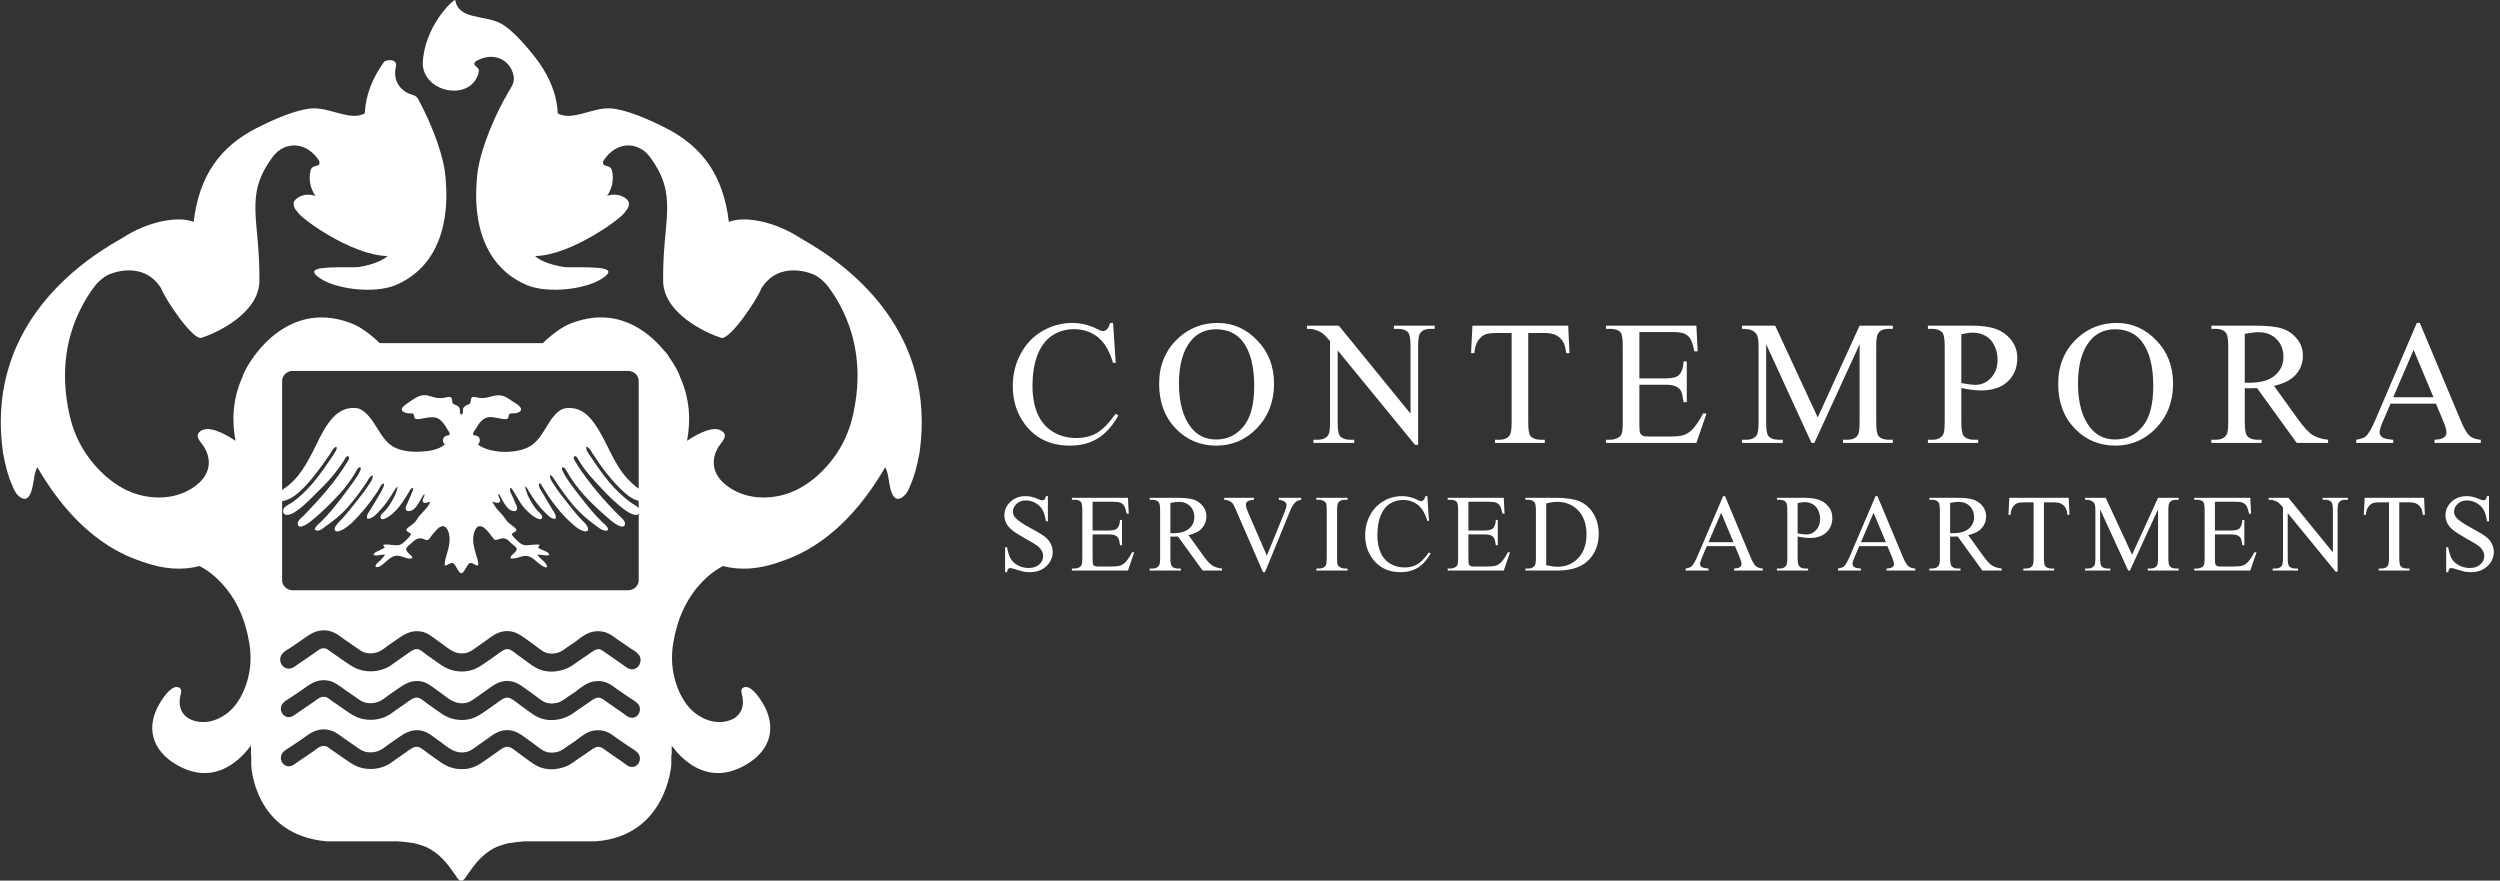 <?xml version="1.0" encoding="UTF-8" standalone="no"?>
<svg
   width="1411"
   height="497"
   viewBox="0 0 1411 497"
   fill="none"
   version="1.1"
   id="svg10"
   sodipodi:docname="contempora-logo-white.svg"
   inkscape:version="1.1 (c68e22c387, 2021-05-23)"
   xmlns:inkscape="http://www.inkscape.org/namespaces/inkscape"
   xmlns:sodipodi="http://sodipodi.sourceforge.net/DTD/sodipodi-0.dtd"
   xmlns="http://www.w3.org/2000/svg"
   xmlns:svg="http://www.w3.org/2000/svg">
  <rect x="0" y="0" width="1411" height="497" fill="#333333" stroke="none"/>
  <defs
     id="defs14" />
  <sodipodi:namedview
     id="namedview12"
     pagecolor="#ffffff"
     bordercolor="#666666"
     borderopacity="1.0"
     inkscape:pageshadow="2"
     inkscape:pageopacity="0.0"
     inkscape:pagecheckerboard="true"
     showgrid="false"
     inkscape:zoom="0.8476258"
     inkscape:cx="642.97241"
     inkscape:cy="248.34072"
     inkscape:window-width="1920"
     inkscape:window-height="1017"
     inkscape:window-x="-8"
     inkscape:window-y="-8"
     inkscape:window-maximized="1"
     inkscape:current-layer="svg10" />
  <path
     d="M452.577 134.882C452.263 134.688 451.983 134.52 451.725 134.375C437.11 124.815 420.104 121.756 411.367 125.243C408.282 99.106 396.401 82.845 376.156 72.448C365.958 67.207 352.78 61.539 344.263 61.165C334.195 60.723 322.661 68.51 314.801 63.979C314.366 55.339 311.676 47.31 306.983 39.582C306.95 39.523 306.915 39.465 306.882 39.404C306.672 39.059 306.475 38.713 306.252 38.368C305.401 36.976 304.472 35.594 303.445 34.227C297.439 26.272 289.254 16.835 282.706 13.269C273.652 8.325 258.701 11.305 256.94 0C255.231 0.02 239.349 15.336 238.588 35.84C239.043 52.778 266.492 57.524 270.228 40.556C270.802 37.287 265.922 37.315 268.45 34.641C278.344 28.738 288.111 33.616 289.891 42.87C290.831 47.799 286.973 50.796 285.354 54.938C285.128 55.191 284.91 55.479 284.718 55.835C276.887 70.233 269.662 88.8 269.116 101.693C268.949 105.568 263.8 146.796 297.45 160.944C309.433 165.982 332.976 163.349 341.787 155.766C347.808 150.59 335.665 150.822 320.043 150.822C317.439 150.822 308.186 149.025 303.339 145.619C302.863 145.283 302.432 144.891 301.99 144.509C302.109 144.505 302.22 144.505 302.342 144.498C322.733 143.973 352.359 122.294 353.052 119.168C355.298 117.138 355.128 114.414 354.691 113.693C353.381 111.527 350.296 109.933 346.897 109.873C345.498 109.818 344.048 110.028 342.636 110.554C345.393 106.562 346.685 101.501 345.361 96.069C344.299 92.362 339.299 94.891 340.538 90.797C347.663 79.561 360.139 79.659 366.674 88.416C383.256 110.665 373.836 123.5 374.282 158.684C374.514 176.907 398.61 188.023 406.993 190.677C411.805 192.201 427.51 168.885 429.798 162.594C440.325 146.24 459.082 154.755 460.054 155.294C462.638 156.719 464.827 158.74 466.508 160.611C469.149 163.987 471.611 167.663 473.807 171.701C485.685 193.549 485.512 215.161 481.649 233.259C479.646 242.648 476.002 251.407 469.437 259.82C463.445 267.507 453.117 277.221 439.431 279.929C427.778 282.238 416.671 279.843 408.724 272.881C401.004 266.108 401.714 257.671 406.058 251.406C407.424 249.445 410.506 246.441 408.394 244.085C404.055 239.23 394.04 244.602 387.742 248.792C389.86 238.02 389.56 225.177 383.693 212.446C383.531 211.372 381.462 206.854 377.593 201.483C376.849 200.113 375.883 198.877 374.757 197.805C364.908 185.924 347.083 172.767 322.086 182.589C317.179 184.515 311.656 188.558 306.394 193.654H214.29C209.023 188.559 203.502 184.515 198.599 182.589C159.128 167.08 137.528 208.866 136.985 212.446C131.128 225.177 130.822 238.02 132.941 248.792C126.642 244.602 116.629 239.23 112.286 244.085C110.177 246.441 113.257 249.445 114.621 251.406C118.969 257.671 119.678 266.107 111.956 272.881C104.01 279.843 92.898 282.238 81.249 279.929C67.559 277.22 57.237 267.505 51.245 259.82C44.68 251.407 41.033 242.646 39.028 233.259C35.168 215.161 34.994 193.547 46.875 171.701C49.066 167.663 51.535 163.987 54.173 160.611C55.854 158.74 58.044 156.719 60.625 155.294C61.601 154.755 80.357 146.24 90.882 162.594C93.172 168.884 108.875 192.201 113.686 190.677C122.072 188.023 146.166 176.907 146.401 158.684C146.851 123.5 137.424 110.665 154.008 88.416C160.537 79.66 173.017 79.561 180.145 90.797C181.378 94.891 176.386 92.362 175.321 96.069C173.979 101.554 175.302 106.663 178.117 110.674C173.274 108.684 167.843 110.62 165.986 113.693C165.549 114.414 165.385 117.138 167.623 119.168C168.322 122.294 197.948 143.973 218.338 144.498C218.457 144.505 218.569 144.505 218.688 144.509C218.246 144.891 217.814 145.283 217.337 145.619C212.497 149.025 203.24 150.822 200.637 150.822C185.013 150.822 172.871 150.59 178.89 155.766C187.703 163.349 211.246 165.982 223.229 160.944C256.877 146.796 251.732 105.569 251.565 101.693C251.017 88.8 243.794 70.233 235.963 55.835C234.237 52.657 230.955 54.245 226.83 50.236C222.346 45.89 222.688 40.68 223.48 37.477C224.527 33.261 217.957 33.258 216.635 35.098C210.095 44.203 206.398 53.659 205.879 63.976C198.021 68.507 186.491 60.72 176.417 61.163C167.9 61.537 154.719 67.205 144.523 72.446C124.279 82.843 112.393 99.104 109.312 125.241C100.575 121.754 83.573 124.812 68.96 134.373C68.7 134.518 68.416 134.686 68.105 134.88C39.396 150.969 -7.888 188.197 1.707 255.65C3.38 264.481 4.778 269.209 7.39 275.176C8.384 277.453 9.604 279.59 11.859 280.912C16.793 283.807 18.179 275.928 18.741 272.89C19.355 269.615 19.342 266.954 21.069 263.679C45.686 306.184 72.743 314.34 81.03 317.281C92.649 321.411 103.198 321.939 112.632 319.476C115.654 321.046 118.655 323.041 121.653 325.768C133.62 336.658 138.628 350.421 140.689 362.876C141.757 369.339 141.739 375.811 139.966 382.8C138.345 389.187 134.723 397.936 127.518 403.096C121.39 407.481 114.454 408.754 108.256 406.329C102.229 403.967 100.642 398.431 101.652 393.363C101.972 391.779 103.03 389.101 101.262 388.131C97.461 386.051 92.733 392.632 90.183 396.885C82.341 409.948 85.158 423.449 100.163 431.915C112.299 438.759 124.878 438.048 136.468 426.753C138.383 424.882 140.082 422.855 141.651 420.742C141.651 424.038 141.651 425.981 141.651 425.981H141.806L141.795 431.61C141.795 431.671 142.077 441.505 147.536 451.847C152.967 462.195 163.731 473.068 184.454 474.846H224.313C227.086 474.973 230.938 475.458 233.205 475.805C235.731 476.337 237.656 477.043 240.002 477.825C243.149 479.207 245.766 481.113 247.592 482.673C249.404 484.231 250.413 485.416 250.467 485.473C252.264 487.211 255.479 491.634 257.078 494.003C257.673 494.902 258.049 495.458 258.049 495.458C258.074 495.493 258.095 495.514 258.124 495.549L258.337 495.884L258.451 496.026L258.832 496.399L258.962 496.496C259.006 496.611 259.079 496.713 259.179 496.798C259.329 496.929 259.527 497 259.728 497C259.752 497 259.772 497 259.795 496.997L260.334 496.955L260.875 496.997C261.104 497.011 261.33 496.94 261.489 496.798C261.582 496.713 261.658 496.614 261.701 496.498L261.829 496.398L262.215 496.025L262.333 495.882L262.525 495.574C262.564 495.539 262.595 495.494 262.623 495.454C262.623 495.448 262.997 494.89 263.585 494.008C265.202 491.634 268.4 487.211 270.25 485.425C270.257 485.425 271.261 484.229 273.078 482.672C274.902 481.112 277.526 479.205 280.608 477.852C283.022 477.043 284.949 476.337 287.416 475.811C289.729 475.457 293.584 474.972 296.328 474.845L336.277 474.835C356.257 473.364 367.011 462.478 372.612 452.073C378.242 441.662 378.879 431.692 378.892 431.587C378.892 431.587 378.892 429.01 378.892 425.981H379.104V420.84C380.656 422.915 382.33 424.914 384.221 426.754C395.81 438.049 408.379 438.761 420.517 431.916C435.524 423.45 438.341 409.949 430.501 396.886C427.946 392.633 423.222 386.052 419.418 388.132C417.654 389.102 418.704 391.782 419.027 393.365C420.041 398.433 418.451 403.97 412.426 406.33C406.231 408.755 399.292 407.483 393.164 403.097C385.955 397.938 382.334 389.188 380.718 382.802C378.944 375.812 378.923 369.339 379.992 362.877C382.054 350.421 387.063 336.658 399.026 325.769C402.028 323.041 405.025 321.047 408.044 319.477C417.485 321.94 428.033 321.412 439.648 317.282C447.94 314.341 474.994 306.185 499.613 263.68C501.339 266.954 501.324 269.616 501.941 272.891C502.505 275.93 503.886 283.808 508.822 280.913C511.077 279.591 512.299 277.454 513.291 275.177C515.904 269.21 517.302 264.482 518.974 255.651C528.571 188.2 481.284 150.971 452.577 134.882V134.882ZM159.23 214.999C159.23 211.873 161.933 209.34 165.266 209.34H354.447C357.779 209.34 360.48 211.874 360.48 214.999V327.478C360.48 330.605 357.779 333.14 354.447 333.14H165.266C161.933 333.14 159.23 330.605 159.23 327.478V214.999ZM356.966 432.89C356.919 432.89 356.844 432.895 356.744 432.895C354.38 432.857 352.741 431.025 351.541 430.216C348.248 427.886 345.787 426.228 342.578 424.014C341.031 422.918 339.525 421.575 337.946 421.511C337.909 421.505 337.864 421.505 337.775 421.505C335.952 421.473 333.915 423.056 332.088 424.385C330.085 425.8 328.042 427.11 326.392 428.244C324.497 429.542 322.785 430.983 320.51 432.065C318.134 433.195 315.668 433.885 312.776 434.112C312.202 434.158 311.648 434.178 311.123 434.178H311.091C305.298 434.178 301.601 431.591 298.309 429.172C296.613 427.93 294.692 426.464 292.811 425.134C291.135 423.931 288.938 421.913 287.228 421.591C286.936 421.529 286.652 421.504 286.374 421.504C284.337 421.475 282.442 423.112 280.631 424.393C278.564 425.816 276.896 427.02 275.044 428.333C270.857 431.291 267.116 433.994 261.181 434.114C261.031 434.114 260.878 434.119 260.713 434.12C254.487 434.131 250.495 431.57 246.861 428.892C245.042 427.555 243.333 426.427 241.27 424.948C239.365 423.544 237.487 421.685 235.578 421.511C235.462 421.492 235.339 421.488 235.197 421.49C233.194 421.457 230.992 423.255 229.279 424.48C227.271 425.878 225.349 427.187 223.597 428.427C221.767 429.722 219.96 431.273 217.586 432.269C215.288 433.235 212.638 434.002 209.428 434.02H209.318C202.616 434.039 198.931 431.364 195.084 428.715C192.47 426.921 189.242 424.7 186.536 422.784C185.448 421.997 184.708 421.305 183.728 421.123C183.335 421.046 182.978 421.014 182.642 421.014C180.542 421 179.14 422.377 177.397 423.633C174.104 425.957 171.652 427.607 168.315 429.848C166.98 430.706 165.215 432.478 162.96 432.523C162.865 432.523 162.776 432.522 162.688 432.516L162.735 431.748L162.672 432.513C160.529 432.335 158.541 430.409 158.529 427.804C158.526 427.269 158.615 426.713 158.796 426.146C159.68 423.69 162.749 422.401 164.256 421.331C166.242 419.993 168.189 418.66 169.945 417.472C173.607 415.024 177.116 411.663 182.65 411.653C183.042 411.648 183.447 411.671 183.857 411.706C188.958 412.154 191.709 415.101 194.971 417.287C196.96 418.624 198.971 420.015 200.849 421.337C202.882 422.779 204.543 424.082 207.102 424.498C207.737 424.595 208.394 424.651 209.058 424.651C210.995 424.651 213.017 424.2 214.803 423.263C216.437 422.395 218.083 421 219.865 419.74C221.538 418.56 223.27 417.365 225.027 416.163C227.621 414.391 230.986 412.115 235.332 412.111C236.412 412.109 237.545 412.252 238.728 412.576C240.936 413.179 242.896 414.582 244.575 415.798C246.33 417.072 248.07 418.319 249.636 419.466C253.016 421.927 256.044 424.686 260.746 424.685C260.884 424.685 261.024 424.681 261.16 424.679C263.562 424.595 265.42 423.77 267.13 422.566C270.685 420.047 273.829 417.816 277.356 415.318C279.257 413.972 281.359 412.838 283.5 412.379C284.474 412.166 285.402 412.075 286.279 412.075C290.992 412.081 294.225 414.757 296.902 416.637C298.569 417.811 300.29 419.102 301.967 420.307C304.997 422.495 307.084 424.792 311.26 424.792C311.487 424.792 311.72 424.787 311.953 424.769C316.157 424.507 317.67 423.022 320.44 421.06C321.685 420.178 323.03 419.381 324.27 418.512C327.618 416.218 331.043 412.536 336.475 412.173C336.844 412.148 337.203 412.138 337.556 412.138C342.829 412.132 345.521 414.838 348.423 416.819C350.443 418.2 352.385 419.5 354.736 421.151C356.258 422.276 359.953 423.947 360.894 426.426C361.088 426.99 361.177 427.563 361.177 428.117C361.163 430.621 359.339 432.723 356.966 432.89V432.89ZM356.966 405.135C356.919 405.135 356.844 405.14 356.744 405.14C354.38 405.103 352.741 403.269 351.541 402.461C348.248 400.134 345.787 398.473 342.578 396.261C341.031 395.164 339.525 393.821 337.946 393.756C337.909 393.753 337.864 393.753 337.775 393.753C335.952 393.718 333.915 395.302 332.088 396.631C330.085 398.046 328.042 399.356 326.392 400.49C324.497 401.788 322.785 403.229 320.51 404.311C318.134 405.441 315.668 406.131 312.776 406.358C312.202 406.399 311.648 406.424 311.123 406.424H311.091C305.298 406.424 301.601 403.837 298.309 401.418C296.613 400.175 294.692 398.71 292.811 397.38C291.135 396.178 288.938 394.16 287.228 393.839C286.936 393.774 286.652 393.75 286.374 393.75C284.337 393.721 282.442 395.356 280.631 396.638C278.564 398.062 276.896 399.267 275.044 400.581C270.857 403.537 267.116 406.241 261.181 406.359C261.031 406.359 260.878 406.365 260.713 406.368C254.487 406.376 250.495 403.817 246.861 401.138C245.042 399.801 243.333 398.673 241.27 397.194C239.365 395.79 237.487 393.933 235.578 393.758C235.462 393.742 235.339 393.734 235.197 393.736C233.194 393.703 230.992 395.502 229.279 396.729C227.271 398.124 225.349 399.433 223.597 400.676C221.767 401.968 219.96 403.519 217.586 404.516C215.288 405.481 212.638 406.248 209.428 406.27H209.318C202.616 406.281 198.931 403.612 195.084 400.961C192.47 399.17 189.242 396.946 186.536 395.033C185.448 394.246 184.708 393.553 183.728 393.371C183.335 393.291 182.978 393.26 182.642 393.26C180.542 393.245 179.14 394.624 177.397 395.883C174.104 398.204 171.652 399.85 168.315 402.098C166.98 402.952 165.215 404.726 162.96 404.769C162.865 404.769 162.776 404.767 162.688 404.763L162.735 403.994L162.672 404.761C160.529 404.581 158.541 402.655 158.529 400.05C158.526 399.518 158.615 398.959 158.796 398.395C159.68 395.935 162.749 394.65 164.256 393.577C166.242 392.239 168.189 390.906 169.945 389.717C173.607 387.268 177.116 383.908 182.65 383.899C183.042 383.898 183.447 383.917 183.857 383.951C188.958 384.401 191.709 387.35 194.971 389.534C196.96 390.871 198.971 392.261 200.849 393.583C202.882 395.024 204.543 396.328 207.102 396.744C207.737 396.84 208.394 396.9 209.058 396.9C210.995 396.9 213.017 396.446 214.803 395.509C216.437 394.641 218.083 393.245 219.865 391.987C221.538 390.807 223.27 389.612 225.027 388.411C227.621 386.638 230.986 384.361 235.332 384.358C236.412 384.356 237.545 384.497 238.728 384.821C240.936 385.426 242.896 386.827 244.575 388.044C246.33 389.32 248.07 390.566 249.636 391.713C253.016 394.174 256.044 396.935 260.746 396.931C260.884 396.931 261.024 396.927 261.16 396.922C263.562 396.84 265.42 396.016 267.13 394.812C270.685 392.293 273.829 390.062 277.356 387.566C279.257 386.22 281.359 385.084 283.5 384.625C284.474 384.413 285.402 384.318 286.279 384.318C290.992 384.328 294.225 387.005 296.902 388.887C298.569 390.061 300.29 391.349 301.967 392.555C304.997 394.742 307.084 397.037 311.26 397.039C311.487 397.037 311.72 397.032 311.953 397.018C316.157 396.754 317.67 395.271 320.44 393.307C321.685 392.425 323.03 391.628 324.27 390.759C327.618 388.464 331.043 384.781 336.475 384.419C336.844 384.394 337.203 384.384 337.556 384.384C342.829 384.377 345.521 387.084 348.423 389.068C350.443 390.449 352.385 391.748 354.736 393.397C356.258 394.522 359.953 396.193 360.894 398.672C361.088 399.236 361.177 399.809 361.177 400.364C361.163 402.868 359.339 404.966 356.966 405.135V405.135ZM356.96 377.761C356.95 377.761 356.86 377.769 356.733 377.769C354.168 377.717 352.463 375.768 351.319 375.016C348.026 372.693 345.57 371.032 342.352 368.82C340.795 367.695 339.285 366.422 337.877 366.381C337.877 366.384 337.86 366.381 337.745 366.381L337.714 366.377C336.129 366.353 334.111 367.857 332.308 369.192C330.298 370.609 328.249 371.921 326.605 373.052C324.732 374.334 323.004 375.792 320.673 376.904C318.256 378.051 315.738 378.756 312.801 378.988C312.22 379.03 311.663 379.052 311.119 379.052H311.086C305.176 379.056 301.375 376.396 298.075 373.972C296.386 372.726 294.468 371.261 292.583 369.936C290.899 368.708 288.67 366.721 287.138 366.458C286.882 366.401 286.632 366.378 286.344 366.378H286.313C284.515 366.354 282.658 367.899 280.852 369.199C278.789 370.62 277.119 371.825 275.261 373.138C271.086 376.092 267.245 378.872 261.181 378.989C261.04 378.989 260.883 378.992 260.713 378.997C260.713 378.997 260.676 378.992 260.676 378.997C254.357 378.999 250.266 376.372 246.633 373.69C244.823 372.363 243.112 371.235 241.039 369.747C239.113 368.31 237.228 366.514 235.516 366.378C235.442 366.367 235.359 366.363 235.263 366.363C235.263 366.363 235.255 366.363 235.167 366.367L235.139 366.363C233.377 366.34 231.2 368.045 229.497 369.287C227.485 370.685 225.564 371.992 223.819 373.232C222.009 374.507 220.176 376.089 217.736 377.115C215.404 378.093 212.697 378.879 209.424 378.897H209.316C209.278 378.897 209.265 378.894 209.265 378.897C202.485 378.902 198.682 376.153 194.862 373.522C192.245 371.727 189.019 369.508 186.307 367.587C185.196 366.775 184.488 366.139 183.649 365.992C183.282 365.92 182.952 365.889 182.583 365.884C180.701 365.884 179.382 367.153 177.617 368.438C174.318 370.764 171.864 372.414 168.519 374.665C167.25 375.461 165.453 377.301 163.026 377.395L163.023 377.421L162.637 377.392C162.632 377.392 162.625 377.392 162.62 377.391L162.275 377.378L162.278 377.346C160.075 376.975 158.157 374.962 158.139 372.327V372.265C158.139 371.696 158.234 371.107 158.429 370.509C159.415 367.828 162.598 366.548 164.036 365.502C166.025 364.166 167.97 362.834 169.729 361.646C173.348 359.234 176.938 355.774 182.635 355.762C182.662 355.757 182.692 355.757 182.727 355.757C183.103 355.757 183.494 355.778 183.89 355.811C189.136 356.28 191.973 359.321 195.183 361.459C197.174 362.796 199.188 364.191 201.069 365.516C203.119 366.966 204.71 368.21 207.158 368.608C207.776 368.703 208.413 368.758 209.055 368.758C210.931 368.758 212.895 368.32 214.617 367.415C216.2 366.579 217.842 365.189 219.639 363.916C221.315 362.735 223.047 361.542 224.804 360.339C227.4 358.568 230.838 356.224 235.3 356.22C235.329 356.218 235.351 356.218 235.362 356.218C236.465 356.218 237.62 356.365 238.824 356.693C241.126 357.325 243.119 358.762 244.795 359.98C246.549 361.253 248.292 362.501 249.858 363.649C253.264 366.133 256.204 368.793 260.732 368.791L260.737 368.786C260.751 368.785 260.768 368.786 260.79 368.791C260.902 368.787 261.024 368.786 261.147 368.783C263.458 368.702 265.232 367.919 266.899 366.745C270.457 364.223 273.607 361.995 277.129 359.493C279.053 358.132 281.196 356.971 283.41 356.494C284.412 356.276 285.371 356.179 286.277 356.179C291.146 356.188 294.468 358.953 297.123 360.812C298.79 361.994 300.517 363.283 302.189 364.486C305.269 366.714 307.245 368.895 311.252 368.897C311.481 368.895 311.703 368.889 311.925 368.874C316.036 368.607 317.396 367.227 320.21 365.237C321.475 364.342 322.814 363.545 324.049 362.686C327.347 360.438 330.843 356.66 336.447 356.279C336.825 356.255 337.195 356.241 337.502 356.245C337.507 356.245 337.532 356.241 337.569 356.241C342.977 356.238 345.789 359.05 348.641 360.994C350.652 362.373 352.595 363.673 354.963 365.333C356.407 366.431 360.185 368.071 361.255 370.79C361.46 371.398 361.555 372.011 361.555 372.609C361.547 375.299 359.591 377.576 356.96 377.761V377.761Z"
     fill="#102148"
     id="path2"
     style="fill:#ffffff" />
  <path
     d="M152.101 280.15C151.784 281.837 154.938 282.828 156.376 282.967C161.621 283.447 165.953 280.277 168.799 277.741C174.267 272.863 178.784 266.847 183.029 260.877C184.096 259.368 185.234 257.849 186.256 256.259C187.206 254.778 187.972 252.686 189.86 252.143C190.396 253.139 189.626 254.286 189.198 255.054C187.799 257.516 185.95 259.923 184.354 262.28C178.931 270.276 172.957 277.747 165.196 283.362C163.604 284.517 161.571 285.252 160.446 286.568C159.387 287.83 159.459 290.318 161.591 290.591C163.68 290.856 166.207 289.212 167.655 288.18C172.622 284.667 176.624 280.093 180.943 275.934C185.367 271.668 189.205 267.146 192.703 262.079C193.249 261.294 193.882 260.367 194.414 259.474C194.884 258.661 195.301 257.276 196.593 257.464C197.486 258.5 196.616 259.762 196.118 260.574C189.301 271.828 180.477 281.635 171.547 290.891C170.465 292.013 167.798 293.682 168.043 295.809C168.438 299.302 173.859 295.409 174.777 294.706C179.546 291.05 183.872 286.825 188.058 282.559C193.142 277.38 197.472 272.323 201.148 265.698C201.596 264.882 202.152 263.646 203.333 263.69C204.04 264.699 203.236 265.812 202.857 266.599C201.622 269.088 199.883 271.366 198.302 273.525C192.933 280.873 187.5 288.314 181.037 294.606C179.771 295.831 178.104 296.915 177.621 298.822C179.44 300.538 181.641 298.613 183.029 297.62C187.779 294.202 192.375 290.803 196.117 286.472C199.874 282.131 203.376 277.556 206.647 272.62C207.694 271.034 208.496 269.032 210.252 268.204C210.691 270.041 209.444 271.635 208.641 272.919C206.13 276.938 203.13 280.494 200.203 284.26C197.364 287.912 194.502 291.298 191.089 294.905C190.36 295.681 188.389 297.741 189.005 299.222C189.722 300.948 193.189 299.081 193.939 298.622C198.199 296.023 201.441 292.26 204.653 288.583C207.878 284.881 210.851 280.853 213.575 276.638C214.42 275.315 214.919 273.344 216.512 272.82C217.075 273.791 216.397 274.843 216.038 275.631C214.914 278.112 213.336 280.466 211.961 282.858C211.073 284.396 210.05 286.023 209.115 287.578C208.235 289.043 206.564 290.75 207.308 292.799C209.658 292.891 211.461 291.1 212.903 289.684C215.909 286.755 218.405 283.379 220.78 279.753C221.944 277.969 222.826 275.831 224.479 274.528C223.762 278.437 222.251 281.151 220.402 284.16C219.627 285.426 218.713 286.787 217.559 288.08C216.716 289.012 214.475 290.421 214.799 292.094C215.317 294.719 219.888 291.246 220.584 290.689C224.124 287.88 226.618 284.537 229.036 280.553C229.611 279.597 230.233 278.596 230.836 277.641C231.38 276.782 231.81 275.491 232.923 275.332C233.533 276.391 232.676 277.567 232.262 278.545C231.332 280.692 230.729 282.467 229.602 284.767C229.129 285.724 228.537 287.21 229.413 288.081C230.191 288.853 231.948 288.354 232.637 287.979C235.941 286.191 237.122 281.427 239.562 278.744C239.878 280.521 237.943 281.776 238.706 283.265C239.364 284.525 241.772 283.367 242.882 283.162C241.824 286.192 238.681 288.838 236.528 291.396C235.759 292.306 235.255 293.396 234.539 294.309C233.931 295.071 232.849 295.82 231.877 296.616C231.38 297.026 229.421 298.19 229.413 299.024C229.4 300.328 231.643 300.606 231.972 301.433C231.481 302.825 230.208 303.864 229.125 304.947C228.171 305.9 226.748 307.208 225.429 307.553C222.624 308.29 219.584 306.862 216.417 307.455C216.112 308.197 217.119 308.369 217.079 309.166C216.037 309.746 214.836 310.292 213.666 310.87C212.607 311.394 211.071 311.756 210.817 313.18C212.534 314.071 215.053 312.833 217.361 313.077C216.643 314.18 215.622 315.303 214.518 316.391C213.518 317.381 211.878 318.253 211.96 320.008C214.278 320.47 215.883 318.607 217.463 317.297C219.073 315.947 221.124 313.977 223.339 313.681C226.635 313.236 229.359 315.963 232.636 315.086C232.842 313.794 231.73 313.346 230.93 312.576C230.408 312.074 229.209 310.878 229.222 309.967C229.24 308.792 231.275 307.37 231.971 306.753C233.742 305.197 235.361 303.182 238.517 304.038C239.584 304.336 240.39 305.006 241.461 304.746C242.162 304.572 242.933 303.245 243.449 302.542C244.127 301.609 244.739 300.873 245.345 300.228C246.67 298.828 248.185 296.689 250.375 297.013C252.501 297.332 253.537 300.921 253.692 303.14C254.182 309.75 251.053 313.54 250.944 319.1C252.887 319.344 253.607 317.486 255.405 317.794C256.497 317.985 257.269 319.722 257.871 320.704C258.473 321.698 259.369 323.475 260.335 323.514C261.436 323.565 262.188 321.822 262.895 320.704C263.471 319.798 264.319 317.987 265.366 317.794C267.153 317.46 267.91 319.335 269.822 319.1C270.151 317.091 269.285 315.202 268.779 313.378C267.827 309.935 266.355 305.637 267.447 301.129C267.856 299.463 268.856 297.31 270.296 297.012C272.467 296.569 274.498 298.985 275.515 300.13C276.958 301.743 277.791 303.5 279.309 304.745C281.386 304.757 283.169 303.314 285.284 304.037C286.622 304.502 287.714 305.881 288.705 306.752C289.46 307.418 291.582 308.767 291.64 309.859C291.703 310.885 290.439 311.868 289.839 312.47C289.03 313.289 288.184 313.706 288.13 315.085C291.808 315.911 295.112 312.67 298.661 314.083C301.409 315.173 303.412 317.746 305.965 319.301C306.734 319.767 307.82 320.666 308.908 319.907C308.037 316.737 304.828 315.775 303.402 313.076C305.718 312.817 308.246 314.085 309.95 313.179C309.771 311.754 308.196 311.374 307.2 310.869C306.048 310.291 304.869 309.753 303.777 309.264C303.643 308.282 304.583 308.436 304.448 307.454C301.303 306.906 298.303 308.214 295.531 307.551C294.049 307.204 292.768 305.95 291.731 304.946C290.625 303.861 289.424 302.854 288.792 301.531C289.039 300.584 291.455 300.356 291.448 299.023C291.448 298.263 289.353 296.89 288.883 296.514C287.87 295.68 286.877 295.006 286.232 294.201C284.822 292.425 283.563 290.425 281.866 288.783C280.139 287.091 278.892 285.028 277.79 283.161C279.103 283.382 281.597 284.556 282.158 283.061C282.688 281.63 281.072 280.509 281.202 278.845C282.054 279.06 282.389 280.169 282.82 280.955C284.12 283.301 285.602 286.223 287.75 287.678C288.576 288.24 290.882 289.136 291.64 287.78C292.244 286.698 291.495 285.328 291.076 284.467C290.51 283.329 290.233 282.361 289.839 281.458C288.862 279.181 287.56 277.507 287.846 275.333C288.883 275.465 289.494 276.708 290.026 277.542C291.718 280.209 293.207 283.371 295.25 285.87C297.163 288.231 299.541 290.574 302.366 292.197C303.245 292.704 304.863 293.443 305.586 292.799C307.147 291.417 304.321 289.22 303.599 288.482C302.344 287.207 301.364 285.749 300.56 284.467C298.622 281.394 297.194 278.485 296.29 274.626C297.372 274.826 297.798 276.097 298.282 276.937C300.992 281.602 304.181 286.005 308.056 289.684C309.486 291.047 311.153 293.043 313.557 292.799C314.151 290.769 312.646 289.013 311.751 287.578C309.811 284.471 308.097 281.379 306.156 278.142C305.235 276.609 303.959 274.928 304.168 272.82C305.061 272.677 305.608 273.718 305.968 274.328C310.629 282.239 316.272 289.785 323.04 295.707C324.159 296.687 325.372 297.777 327.021 298.719C327.764 299.145 331.215 300.942 331.869 299.124C332.344 297.769 330.454 295.555 329.688 294.805C326.239 291.495 323.404 287.856 320.579 284.26C317.627 280.521 314.816 277.031 312.226 272.919C311.392 271.593 310.242 270.135 310.425 268.304C311.416 268.139 311.972 269.287 312.418 269.911C313.961 272.079 315.381 274.405 316.972 276.638C321.201 282.564 325.503 287.914 331.109 292.598C332.414 293.693 333.83 294.856 335.28 295.912C336.712 296.952 338.224 298.205 339.637 298.924C340.273 299.242 342.821 300.167 343.153 298.822C343.471 297.522 340.35 295.094 339.737 294.507C335.887 290.781 332.351 286.508 329.016 282.255C325.65 277.961 322.272 273.73 319.247 269.008C318.779 268.275 318.326 267.357 317.922 266.499C317.534 265.704 316.803 264.636 317.448 263.689C318.617 263.668 319.26 264.857 319.724 265.697C325.209 275.669 333.046 283.437 341.35 290.792C343.385 292.593 345.802 294.807 348.462 296.312C349.67 296.999 352.332 298.003 352.733 296.012C353.165 293.879 350.23 291.809 349.314 290.891C340.969 282.509 332.974 273.32 326.268 263.084C325.763 262.318 325.175 261.351 324.652 260.476C324.177 259.666 323.345 258.455 324.177 257.464C325.466 257.275 325.967 258.636 326.455 259.474C330.092 265.71 334.85 270.76 339.834 276.034C343.885 280.328 348.228 284.678 353.209 288.178C354.684 289.226 359.28 292.122 360.796 289.684C362.506 286.95 358.241 285.155 356.815 284.16C346.858 277.254 340.198 267.944 333.387 257.762C332.292 256.127 330.785 254.36 330.822 252.142C332.686 252.497 333.563 254.578 334.519 256.054C339.582 263.841 345.16 271.366 352.071 277.642C354.892 280.201 358.945 283.508 364.499 282.965C365.939 282.818 368.962 281.831 368.763 280.252C368.674 279.514 367.197 279.154 366.873 279.046C361.632 277.309 357.52 273.775 354.159 270.21C346.091 261.671 342.504 248.802 335.463 238.99C332.181 234.403 327.602 229.571 319.629 230.357C314.921 230.819 311.299 236.189 309.192 239.695C306.569 244.061 304.106 248.196 300.561 250.934C293.469 256.414 277.148 256.398 269.731 250.934C271.38 249.429 271.05 246.738 269.347 246.014C268.439 245.633 267.31 246.007 267.067 245.215C266.736 244.13 268.283 242.431 268.593 241.899C270.223 239.099 272.521 235.509 276.371 235.378C277.87 235.328 279.788 235.741 281.688 236.082C283.272 236.368 285.836 237.006 286.704 236.082C287.119 235.644 286.915 234.39 287.469 233.771C288.108 233.055 289.308 233.371 290.506 233.268C291.935 233.142 293.979 232.443 294.106 231.162C294.297 229.279 290.214 227.125 289.184 226.442C286.407 224.608 284.357 222.807 280.454 223.125C277.406 223.38 274.851 224.929 270.966 224.636C269.64 224.53 267.401 223.637 266.409 224.239C265.617 224.713 265.965 226.359 265.368 227.548C264.986 228.298 263.973 228.282 263.185 228.753C262.614 229.089 261.634 229.746 261.379 230.56C261.14 231.34 261.606 233.73 260.529 233.873C259.214 234.047 259.779 231.815 259.48 230.66C259.034 228.887 256.749 228.615 255.5 227.745C255.059 226.539 255.376 224.966 254.553 224.335C253.577 223.587 251.274 224.531 249.809 224.638C248.921 224.698 248.036 224.687 247.25 224.638C244.076 224.432 241.716 222.62 238.236 223.127C235.99 223.463 233.517 225.218 231.783 226.344C230.926 226.897 229.92 227.585 228.941 228.353C228.011 229.081 226.705 229.981 226.757 231.064C226.829 232.402 228.824 233.13 230.268 233.272C231.394 233.387 232.639 233.046 233.297 233.674C233.919 234.254 233.737 235.634 234.153 236.085C235.025 237.009 237.62 236.367 239.179 236.085C242.511 235.481 245.506 234.925 247.91 236.586C249.94 237.982 251.299 240.28 252.658 242.605C252.981 243.174 253.929 244.258 253.796 245.014C253.619 245.993 252.498 245.599 251.419 246.12C249.94 246.843 249.277 249.495 251.138 250.742C247.546 254.025 241.86 254.806 235.861 254.952C229.737 255.114 224.07 253.918 220.305 251.04C214.913 246.912 212.332 239.18 207.404 234.075C205.813 232.422 203.71 230.643 201.336 230.36C193.465 229.424 188.491 234.41 185.301 238.897C181.725 243.921 179.317 249.448 176.481 255.057C171.553 264.797 166.117 273.44 156.179 278.145C155.521 278.452 152.256 279.32 152.101 280.15V280.15Z"
     fill="#102148"
     id="path4"
     style="fill:#ffffff" />
  <path
     d="M628.205 182.275L629.719 204.785H628.205C626.187 198.047 623.306 193.197 619.562 190.234C615.819 187.272 611.327 185.791 606.086 185.791C601.691 185.791 597.72 186.914 594.172 189.16C590.624 191.374 587.824 194.922 585.773 199.805C583.755 204.688 582.746 210.758 582.746 218.018C582.746 224.007 583.706 229.199 585.627 233.594C587.548 237.988 590.428 241.357 594.27 243.701C598.143 246.045 602.554 247.217 607.502 247.217C611.799 247.217 615.591 246.305 618.879 244.482C622.167 242.627 625.78 238.965 629.719 233.496L631.232 234.473C627.912 240.365 624.038 244.678 619.611 247.412C615.184 250.146 609.927 251.514 603.84 251.514C592.87 251.514 584.374 247.445 578.352 239.307C573.859 233.252 571.613 226.123 571.613 217.92C571.613 211.312 573.094 205.241 576.057 199.707C579.019 194.173 583.088 189.893 588.264 186.865C593.472 183.805 599.152 182.275 605.305 182.275C610.09 182.275 614.81 183.447 619.465 185.791C620.832 186.507 621.809 186.865 622.395 186.865C623.273 186.865 624.038 186.556 624.689 185.938C625.536 185.059 626.138 183.838 626.496 182.275H628.205ZM687.271 182.275C695.865 182.275 703.303 185.547 709.586 192.09C715.901 198.6 719.059 206.738 719.059 216.504C719.059 226.562 715.885 234.912 709.537 241.553C703.189 248.193 695.507 251.514 686.49 251.514C677.376 251.514 669.71 248.275 663.492 241.797C657.307 235.319 654.215 226.937 654.215 216.65C654.215 206.136 657.796 197.559 664.957 190.918C671.174 185.156 678.613 182.275 687.271 182.275ZM686.344 185.84C680.419 185.84 675.667 188.037 672.086 192.432C667.626 197.9 665.396 205.908 665.396 216.455C665.396 227.262 667.708 235.579 672.33 241.406C675.878 245.833 680.566 248.047 686.393 248.047C692.61 248.047 697.737 245.622 701.773 240.771C705.842 235.921 707.877 228.271 707.877 217.822C707.877 206.494 705.647 198.047 701.188 192.48C697.607 188.053 692.659 185.84 686.344 185.84ZM737.646 183.789H755.615L796.094 233.447V195.264C796.094 191.195 795.638 188.656 794.727 187.646C793.522 186.279 791.618 185.596 789.014 185.596H786.719V183.789H809.766V185.596H807.422C804.622 185.596 802.637 186.442 801.465 188.135C800.749 189.176 800.391 191.553 800.391 195.264V251.074H798.633L754.98 197.754V238.525C754.98 242.594 755.42 245.133 756.299 246.143C757.536 247.51 759.44 248.193 762.012 248.193H764.355V250H741.309V248.193H743.604C746.436 248.193 748.438 247.347 749.609 245.654C750.326 244.613 750.684 242.236 750.684 238.525V192.48C748.763 190.234 747.298 188.753 746.289 188.037C745.312 187.321 743.864 186.654 741.943 186.035C740.999 185.742 739.567 185.596 737.646 185.596V183.789ZM885.092 183.789L885.824 199.316H883.969C883.611 196.582 883.122 194.629 882.504 193.457C881.495 191.569 880.144 190.186 878.451 189.307C876.791 188.395 874.594 187.939 871.859 187.939H862.533V238.525C862.533 242.594 862.973 245.133 863.852 246.143C865.089 247.51 866.993 248.193 869.564 248.193H871.859V250H843.783V248.193H846.127C848.926 248.193 850.912 247.347 852.084 245.654C852.8 244.613 853.158 242.236 853.158 238.525V187.939H845.199C842.107 187.939 839.91 188.167 838.607 188.623C836.915 189.242 835.466 190.43 834.262 192.188C833.057 193.945 832.341 196.322 832.113 199.316H830.258L831.039 183.789H885.092ZM925.262 187.402V213.574H939.812C943.589 213.574 946.111 213.005 947.381 211.865C949.074 210.368 950.018 207.731 950.213 203.955H952.02V227.002H950.213C949.757 223.779 949.301 221.712 948.846 220.801C948.26 219.661 947.299 218.766 945.965 218.115C944.63 217.464 942.579 217.139 939.812 217.139H925.262V238.965C925.262 241.895 925.392 243.685 925.652 244.336C925.913 244.954 926.368 245.459 927.02 245.85C927.671 246.208 928.908 246.387 930.73 246.387H941.961C945.704 246.387 948.423 246.126 950.115 245.605C951.808 245.085 953.436 244.059 954.998 242.529C957.016 240.511 959.083 237.467 961.199 233.398H963.152L957.439 250H906.414V248.193H908.758C910.32 248.193 911.801 247.819 913.201 247.07C914.243 246.549 914.943 245.768 915.301 244.727C915.691 243.685 915.887 241.553 915.887 238.33V195.312C915.887 191.113 915.464 188.525 914.617 187.549C913.445 186.247 911.492 185.596 908.758 185.596H906.414V183.789H957.439L958.172 198.291H956.268C955.584 194.808 954.819 192.415 953.973 191.113C953.159 189.811 951.938 188.818 950.311 188.135C949.008 187.646 946.714 187.402 943.426 187.402H925.262ZM1022.41 250L996.828 194.287V238.525C996.828 242.594 997.268 245.133 998.146 246.143C999.351 247.51 1001.26 248.193 1003.86 248.193H1006.2V250H983.156V248.193H985.5C988.299 248.193 990.285 247.347 991.457 245.654C992.173 244.613 992.531 242.236 992.531 238.525V195.264C992.531 192.334 992.206 190.218 991.555 188.916C991.099 187.972 990.253 187.191 989.016 186.572C987.811 185.921 985.858 185.596 983.156 185.596V183.789H1001.91L1025.93 235.596L1049.56 183.789H1068.31V185.596H1066.02C1063.19 185.596 1061.18 186.442 1060.01 188.135C1059.3 189.176 1058.94 191.553 1058.94 195.264V238.525C1058.94 242.594 1059.39 245.133 1060.3 246.143C1061.51 247.51 1063.41 248.193 1066.02 248.193H1068.31V250H1040.19V248.193H1042.53C1045.36 248.193 1047.35 247.347 1048.49 245.654C1049.2 244.613 1049.56 242.236 1049.56 238.525V194.287L1024.03 250H1022.41ZM1106.97 218.994V238.281C1106.97 242.448 1107.42 245.036 1108.34 246.045C1109.57 247.477 1111.44 248.193 1113.95 248.193H1116.49V250H1088.12V248.193H1090.61C1093.41 248.193 1095.41 247.282 1096.62 245.459C1097.27 244.45 1097.59 242.057 1097.59 238.281V195.508C1097.59 191.341 1097.15 188.753 1096.28 187.744C1095.01 186.312 1093.12 185.596 1090.61 185.596H1088.12V183.789H1112.39C1118.31 183.789 1122.98 184.408 1126.4 185.645C1129.82 186.849 1132.7 188.9 1135.04 191.797C1137.39 194.694 1138.56 198.128 1138.56 202.1C1138.56 207.503 1136.77 211.898 1133.19 215.283C1129.64 218.669 1124.61 220.361 1118.1 220.361C1116.51 220.361 1114.78 220.247 1112.93 220.02C1111.07 219.792 1109.08 219.45 1106.97 218.994ZM1106.97 216.211C1108.69 216.536 1110.22 216.781 1111.56 216.943C1112.89 217.106 1114.03 217.188 1114.98 217.188C1118.36 217.188 1121.28 215.885 1123.72 213.281C1126.19 210.645 1127.43 207.243 1127.43 203.076C1127.43 200.212 1126.84 197.559 1125.67 195.117C1124.5 192.643 1122.84 190.804 1120.69 189.6C1118.54 188.363 1116.1 187.744 1113.37 187.744C1111.71 187.744 1109.57 188.053 1106.97 188.672V216.211ZM1194.7 182.275C1203.29 182.275 1210.73 185.547 1217.01 192.09C1223.33 198.6 1226.48 206.738 1226.48 216.504C1226.48 226.562 1223.31 234.912 1216.96 241.553C1210.62 248.193 1202.93 251.514 1193.92 251.514C1184.8 251.514 1177.14 248.275 1170.92 241.797C1164.73 235.319 1161.64 226.937 1161.64 216.65C1161.64 206.136 1165.22 197.559 1172.38 190.918C1178.6 185.156 1186.04 182.275 1194.7 182.275ZM1193.77 185.84C1187.85 185.84 1183.09 188.037 1179.51 192.432C1175.05 197.9 1172.82 205.908 1172.82 216.455C1172.82 227.262 1175.13 235.579 1179.76 241.406C1183.3 245.833 1187.99 248.047 1193.82 248.047C1200.04 248.047 1205.16 245.622 1209.2 240.771C1213.27 235.921 1215.3 228.271 1215.3 217.822C1215.3 206.494 1213.07 198.047 1208.61 192.48C1205.03 188.053 1200.08 185.84 1193.77 185.84ZM1313.97 250H1296.29L1273.88 219.043C1272.22 219.108 1270.87 219.141 1269.83 219.141C1269.4 219.141 1268.95 219.141 1268.46 219.141C1267.97 219.108 1267.47 219.076 1266.95 219.043V238.281C1266.95 242.448 1267.4 245.036 1268.31 246.045C1269.55 247.477 1271.41 248.193 1273.88 248.193H1276.47V250H1248.1V248.193H1250.59C1253.39 248.193 1255.39 247.282 1256.6 245.459C1257.28 244.45 1257.62 242.057 1257.62 238.281V195.508C1257.62 191.341 1257.17 188.753 1256.25 187.744C1254.98 186.312 1253.1 185.596 1250.59 185.596H1248.1V183.789H1272.22C1279.25 183.789 1284.43 184.31 1287.75 185.352C1291.1 186.361 1293.93 188.249 1296.24 191.016C1298.59 193.75 1299.76 197.021 1299.76 200.83C1299.76 204.899 1298.43 208.431 1295.76 211.426C1293.12 214.421 1289.02 216.536 1283.45 217.773L1297.12 236.768C1300.25 241.13 1302.93 244.027 1305.18 245.459C1307.43 246.891 1310.36 247.803 1313.97 248.193V250ZM1266.95 215.967C1267.57 215.967 1268.1 215.983 1268.56 216.016C1269.01 216.016 1269.39 216.016 1269.68 216.016C1276 216.016 1280.75 214.648 1283.94 211.914C1287.16 209.18 1288.77 205.697 1288.77 201.465C1288.77 197.331 1287.47 193.978 1284.87 191.406C1282.3 188.802 1278.88 187.5 1274.61 187.5C1272.73 187.5 1270.17 187.809 1266.95 188.428V215.967ZM1374.84 227.832H1349.21L1344.71 238.281C1343.61 240.853 1343.05 242.773 1343.05 244.043C1343.05 245.052 1343.53 245.947 1344.47 246.729C1345.45 247.477 1347.53 247.965 1350.72 248.193V250H1329.87V248.193C1332.64 247.705 1334.43 247.07 1335.24 246.289C1336.9 244.727 1338.74 241.553 1340.76 236.768L1364.05 182.275H1365.76L1388.81 237.354C1390.66 241.781 1392.34 244.661 1393.84 245.996C1395.37 247.298 1397.48 248.031 1400.18 248.193V250H1374.06V248.193C1376.7 248.063 1378.47 247.624 1379.38 246.875C1380.33 246.126 1380.8 245.215 1380.8 244.141C1380.8 242.708 1380.15 240.446 1378.85 237.354L1374.84 227.832ZM1373.47 224.219L1362.24 197.461L1350.72 224.219H1373.47Z"
     fill="#102148"
     id="path6"
     style="fill:#ffffff" />
  <path
     d="M591.427 280.011V294.209H590.307C589.943 291.484 589.287 289.315 588.339 287.7C587.41 286.086 586.078 284.804 584.343 283.855C582.607 282.907 580.811 282.433 578.954 282.433C576.855 282.433 575.119 283.078 573.747 284.37C572.375 285.642 571.688 287.095 571.688 288.729C571.688 289.981 572.122 291.121 572.99 292.15C574.242 293.664 577.218 295.682 581.921 298.205C585.756 300.264 588.369 301.848 589.762 302.958C591.174 304.048 592.254 305.34 593.001 306.833C593.768 308.326 594.151 309.891 594.151 311.525C594.151 314.633 592.94 317.318 590.519 319.578C588.117 321.818 585.019 322.938 581.225 322.938C580.034 322.938 578.914 322.848 577.864 322.666C577.239 322.565 575.937 322.202 573.959 321.576C572.001 320.93 570.76 320.607 570.235 320.607C569.731 320.607 569.327 320.759 569.024 321.062C568.742 321.364 568.53 321.99 568.389 322.938H567.269V308.861H568.389C568.913 311.808 569.62 314.018 570.508 315.491C571.396 316.944 572.748 318.155 574.564 319.124C576.401 320.093 578.409 320.577 580.589 320.577C583.112 320.577 585.1 319.911 586.553 318.579C588.026 317.247 588.763 315.673 588.763 313.856C588.763 312.847 588.48 311.828 587.915 310.799C587.37 309.77 586.512 308.811 585.342 307.923C584.555 307.317 582.405 306.036 578.894 304.078C575.382 302.1 572.879 300.526 571.386 299.355C569.912 298.185 568.792 296.893 568.025 295.48C567.258 294.068 566.875 292.514 566.875 290.818C566.875 287.872 568.005 285.339 570.266 283.22C572.526 281.08 575.402 280.011 578.894 280.011C581.073 280.011 583.384 280.546 585.826 281.615C586.956 282.12 587.754 282.372 588.218 282.372C588.743 282.372 589.166 282.221 589.489 281.918C589.832 281.595 590.105 280.959 590.307 280.011H591.427ZM616.669 283.189V299.416H625.69C628.031 299.416 629.596 299.063 630.383 298.356C631.432 297.428 632.017 295.793 632.138 293.452H633.259V307.741H632.138C631.856 305.743 631.573 304.462 631.291 303.896C630.928 303.19 630.332 302.635 629.505 302.231C628.677 301.828 627.406 301.626 625.69 301.626H616.669V315.158C616.669 316.975 616.749 318.085 616.911 318.488C617.072 318.872 617.355 319.185 617.759 319.427C618.162 319.649 618.929 319.76 620.059 319.76H627.022C629.343 319.76 631.028 319.598 632.078 319.275C633.127 318.952 634.137 318.317 635.105 317.368C636.357 316.117 637.638 314.23 638.95 311.707H640.161L636.619 322H604.983V320.88H606.436C607.405 320.88 608.323 320.648 609.191 320.184C609.837 319.861 610.271 319.376 610.493 318.73C610.735 318.085 610.856 316.763 610.856 314.765V288.094C610.856 285.49 610.594 283.886 610.069 283.28C609.343 282.473 608.132 282.069 606.436 282.069H604.983V280.949H636.619L637.073 289.94H635.892C635.469 287.781 634.994 286.298 634.47 285.49C633.965 284.683 633.208 284.067 632.199 283.644C631.392 283.341 629.969 283.189 627.93 283.189H616.669ZM689.713 322H678.754L664.858 302.807C663.829 302.847 662.991 302.867 662.345 302.867C662.083 302.867 661.8 302.867 661.498 302.867C661.195 302.847 660.882 302.827 660.559 302.807V314.734C660.559 317.318 660.842 318.922 661.407 319.548C662.174 320.436 663.324 320.88 664.858 320.88H666.463V322H648.874V320.88H650.418C652.153 320.88 653.394 320.315 654.141 319.185C654.565 318.559 654.777 317.076 654.777 314.734V288.215C654.777 285.632 654.494 284.027 653.929 283.401C653.142 282.513 651.972 282.069 650.418 282.069H648.874V280.949H663.829C668.188 280.949 671.397 281.272 673.456 281.918C675.534 282.544 677.29 283.714 678.723 285.43C680.176 287.125 680.903 289.153 680.903 291.515C680.903 294.037 680.075 296.227 678.421 298.084C676.786 299.941 674.243 301.253 670.792 302.02L679.268 313.796C681.206 316.5 682.871 318.297 684.263 319.185C685.656 320.073 687.472 320.638 689.713 320.88V322ZM660.559 300.899C660.943 300.899 661.276 300.91 661.558 300.93C661.841 300.93 662.073 300.93 662.254 300.93C666.17 300.93 669.116 300.082 671.094 298.387C673.092 296.691 674.091 294.532 674.091 291.908C674.091 289.345 673.284 287.266 671.67 285.672C670.075 284.057 667.956 283.25 665.312 283.25C664.142 283.25 662.557 283.442 660.559 283.825V300.899ZM734.42 280.949V282.069C732.967 282.332 731.867 282.796 731.121 283.462C730.051 284.451 729.102 285.965 728.275 288.003L713.955 322.938H712.835L697.456 287.549C696.669 285.732 696.114 284.622 695.791 284.219C695.287 283.593 694.661 283.109 693.914 282.766C693.188 282.402 692.199 282.17 690.948 282.069V280.949H707.719V282.069C705.822 282.251 704.591 282.574 704.026 283.038C703.461 283.502 703.178 284.098 703.178 284.824C703.178 285.833 703.642 287.408 704.571 289.547L715.015 313.614L724.703 289.85C725.651 287.508 726.125 285.884 726.125 284.976C726.125 284.39 725.833 283.835 725.247 283.311C724.662 282.766 723.673 282.382 722.281 282.16C722.18 282.14 722.008 282.11 721.766 282.069V280.949H734.42ZM760.54 320.88V322H742.951V320.88H744.404C746.1 320.88 747.331 320.385 748.098 319.396C748.582 318.751 748.824 317.197 748.824 314.734V288.215C748.824 286.136 748.693 284.764 748.431 284.098C748.229 283.593 747.815 283.159 747.19 282.796C746.302 282.312 745.373 282.069 744.404 282.069H742.951V280.949H760.54V282.069H759.057C757.382 282.069 756.161 282.564 755.394 283.553C754.889 284.199 754.637 285.753 754.637 288.215V314.734C754.637 316.813 754.768 318.186 755.03 318.852C755.232 319.356 755.656 319.79 756.302 320.153C757.17 320.638 758.088 320.88 759.057 320.88H760.54ZM805.581 280.011L806.52 293.967H805.581C804.33 289.789 802.544 286.782 800.223 284.945C797.902 283.109 795.117 282.19 791.867 282.19C789.143 282.19 786.68 282.887 784.48 284.279C782.281 285.652 780.545 287.852 779.273 290.879C778.022 293.906 777.396 297.67 777.396 302.171C777.396 305.884 777.992 309.104 779.183 311.828C780.373 314.553 782.16 316.642 784.541 318.095C786.943 319.548 789.677 320.274 792.745 320.274C795.409 320.274 797.76 319.709 799.799 318.579C801.837 317.429 804.077 315.158 806.52 311.768L807.458 312.373C805.399 316.026 802.998 318.7 800.253 320.396C797.508 322.091 794.249 322.938 790.475 322.938C783.673 322.938 778.406 320.416 774.672 315.37C771.887 311.616 770.494 307.196 770.494 302.11C770.494 298.013 771.412 294.249 773.249 290.818C775.086 287.387 777.608 284.733 780.817 282.856C784.047 280.959 787.568 280.011 791.383 280.011C794.35 280.011 797.276 280.737 800.162 282.19C801.01 282.634 801.615 282.856 801.979 282.856C802.523 282.856 802.998 282.665 803.401 282.281C803.926 281.736 804.299 280.979 804.521 280.011H805.581ZM828.764 283.189V299.416H837.786C840.127 299.416 841.691 299.063 842.478 298.356C843.528 297.428 844.113 295.793 844.234 293.452H845.354V307.741H844.234C843.952 305.743 843.669 304.462 843.387 303.896C843.023 303.19 842.428 302.635 841.6 302.231C840.773 301.828 839.501 301.626 837.786 301.626H828.764V315.158C828.764 316.975 828.845 318.085 829.007 318.488C829.168 318.872 829.451 319.185 829.854 319.427C830.258 319.649 831.025 319.76 832.155 319.76H839.118C841.439 319.76 843.124 319.598 844.174 319.275C845.223 318.952 846.232 318.317 847.201 317.368C848.452 316.117 849.734 314.23 851.046 311.707H852.257L848.715 322H817.079V320.88H818.532C819.501 320.88 820.419 320.648 821.287 320.184C821.933 319.861 822.367 319.376 822.589 318.73C822.831 318.085 822.952 316.763 822.952 314.765V288.094C822.952 285.49 822.69 283.886 822.165 283.28C821.438 282.473 820.227 282.069 818.532 282.069H817.079V280.949H848.715L849.169 289.94H847.988C847.564 287.781 847.09 286.298 846.565 285.49C846.061 284.683 845.304 284.067 844.295 283.644C843.487 283.341 842.065 283.189 840.026 283.189H828.764ZM860.969 322V320.88H862.513C864.249 320.88 865.48 320.325 866.207 319.215C866.651 318.549 866.873 317.055 866.873 314.734V288.215C866.873 285.652 866.59 284.047 866.025 283.401C865.238 282.513 864.067 282.069 862.513 282.069H860.969V280.949H877.68C883.816 280.949 888.478 281.646 891.667 283.038C894.876 284.431 897.449 286.752 899.386 290.001C901.344 293.25 902.323 297.004 902.323 301.263C902.323 306.974 900.587 311.747 897.116 315.582C893.221 319.861 887.287 322 879.315 322H860.969ZM872.685 319.033C875.248 319.598 877.398 319.881 879.133 319.881C883.816 319.881 887.701 318.236 890.789 314.946C893.877 311.657 895.421 307.196 895.421 301.565C895.421 295.894 893.877 291.424 890.789 288.154C887.701 284.885 883.735 283.25 878.891 283.25C877.075 283.25 875.006 283.543 872.685 284.128V319.033ZM979.229 308.256H963.336L960.551 314.734C959.865 316.329 959.521 317.52 959.521 318.307C959.521 318.932 959.814 319.487 960.399 319.972C961.005 320.436 962.297 320.739 964.274 320.88V322H951.348V320.88C953.063 320.577 954.173 320.184 954.678 319.699C955.707 318.73 956.847 316.763 958.099 313.796L972.539 280.011H973.599L987.888 314.159C989.038 316.904 990.077 318.69 991.006 319.518C991.954 320.325 993.266 320.779 994.941 320.88V322H978.745V320.88C980.38 320.799 981.48 320.527 982.045 320.062C982.63 319.598 982.923 319.033 982.923 318.367C982.923 317.479 982.519 316.076 981.712 314.159L979.229 308.256ZM978.382 306.016L971.419 289.426L964.274 306.016H978.382ZM1014.58 302.776V314.734C1014.58 317.318 1014.87 318.922 1015.43 319.548C1016.2 320.436 1017.36 320.88 1018.91 320.88H1020.49V322H1002.9V320.88H1004.44C1006.18 320.88 1007.42 320.315 1008.16 319.185C1008.57 318.559 1008.77 317.076 1008.77 314.734V288.215C1008.77 285.632 1008.5 284.027 1007.95 283.401C1007.17 282.513 1006 282.069 1004.44 282.069H1002.9V280.949H1017.94C1021.62 280.949 1024.51 281.333 1026.63 282.1C1028.75 282.846 1030.54 284.118 1031.99 285.914C1033.44 287.71 1034.17 289.84 1034.17 292.302C1034.17 295.652 1033.06 298.377 1030.84 300.476C1028.64 302.575 1025.52 303.624 1021.49 303.624C1020.5 303.624 1019.43 303.553 1018.28 303.412C1017.13 303.271 1015.89 303.059 1014.58 302.776ZM1014.58 301.051C1015.65 301.253 1016.6 301.404 1017.43 301.505C1018.26 301.606 1018.96 301.656 1019.55 301.656C1021.65 301.656 1023.45 300.849 1024.97 299.234C1026.5 297.6 1027.27 295.491 1027.27 292.907C1027.27 291.131 1026.9 289.486 1026.18 287.973C1025.45 286.439 1024.42 285.299 1023.09 284.552C1021.76 283.785 1020.24 283.401 1018.55 283.401C1017.52 283.401 1016.2 283.593 1014.58 283.977V301.051ZM1065.25 308.256H1049.36L1046.58 314.734C1045.89 316.329 1045.55 317.52 1045.55 318.307C1045.55 318.932 1045.84 319.487 1046.42 319.972C1047.03 320.436 1048.32 320.739 1050.3 320.88V322H1037.37V320.88C1039.09 320.577 1040.2 320.184 1040.7 319.699C1041.73 318.73 1042.87 316.763 1044.12 313.796L1058.56 280.011H1059.62L1073.91 314.159C1075.06 316.904 1076.1 318.69 1077.03 319.518C1077.98 320.325 1079.29 320.779 1080.97 320.88V322H1064.77V320.88C1066.4 320.799 1067.5 320.527 1068.07 320.062C1068.66 319.598 1068.95 319.033 1068.95 318.367C1068.95 317.479 1068.54 316.076 1067.74 314.159L1065.25 308.256ZM1064.41 306.016L1057.44 289.426L1050.3 306.016H1064.41ZM1129.79 322H1118.83L1104.94 302.807C1103.91 302.847 1103.07 302.867 1102.42 302.867C1102.16 302.867 1101.88 302.867 1101.58 302.867C1101.27 302.847 1100.96 302.827 1100.64 302.807V314.734C1100.64 317.318 1100.92 318.922 1101.49 319.548C1102.25 320.436 1103.4 320.88 1104.94 320.88H1106.54V322H1088.95V320.88H1090.5C1092.23 320.88 1093.47 320.315 1094.22 319.185C1094.64 318.559 1094.86 317.076 1094.86 314.734V288.215C1094.86 285.632 1094.57 284.027 1094.01 283.401C1093.22 282.513 1092.05 282.069 1090.5 282.069H1088.95V280.949H1103.91C1108.27 280.949 1111.48 281.272 1113.53 281.918C1115.61 282.544 1117.37 283.714 1118.8 285.43C1120.26 287.125 1120.98 289.153 1120.98 291.515C1120.98 294.037 1120.15 296.227 1118.5 298.084C1116.86 299.941 1114.32 301.253 1110.87 302.02L1119.35 313.796C1121.28 316.5 1122.95 318.297 1124.34 319.185C1125.73 320.073 1127.55 320.638 1129.79 320.88V322ZM1100.64 300.899C1101.02 300.899 1101.35 300.91 1101.64 300.93C1101.92 300.93 1102.15 300.93 1102.33 300.93C1106.25 300.93 1109.2 300.082 1111.17 298.387C1113.17 296.691 1114.17 294.532 1114.17 291.908C1114.17 289.345 1113.36 287.266 1111.75 285.672C1110.15 284.057 1108.03 283.25 1105.39 283.25C1104.22 283.25 1102.64 283.442 1100.64 283.825V300.899ZM1167.57 280.949L1168.02 290.576H1166.87C1166.65 288.881 1166.35 287.67 1165.96 286.943C1165.34 285.773 1164.5 284.915 1163.45 284.37C1162.42 283.805 1161.06 283.522 1159.36 283.522H1153.58V314.886C1153.58 317.409 1153.85 318.983 1154.4 319.608C1155.16 320.456 1156.35 320.88 1157.94 320.88H1159.36V322H1141.96V320.88H1143.41C1145.14 320.88 1146.38 320.355 1147.1 319.306C1147.55 318.66 1147.77 317.187 1147.77 314.886V283.522H1142.83C1140.92 283.522 1139.55 283.664 1138.75 283.946C1137.7 284.33 1136.8 285.066 1136.05 286.156C1135.31 287.246 1134.86 288.719 1134.72 290.576H1133.57L1134.05 280.949H1167.57ZM1201.16 322L1185.3 287.458V314.886C1185.3 317.409 1185.57 318.983 1186.12 319.608C1186.86 320.456 1188.05 320.88 1189.66 320.88H1191.11V322H1176.82V320.88H1178.28C1180.01 320.88 1181.24 320.355 1181.97 319.306C1182.41 318.66 1182.64 317.187 1182.64 314.886V288.063C1182.64 286.247 1182.43 284.935 1182.03 284.128C1181.75 283.543 1181.22 283.058 1180.46 282.675C1179.71 282.271 1178.5 282.069 1176.82 282.069V280.949H1188.45L1203.34 313.069L1218 280.949H1229.62V282.069H1228.2C1226.44 282.069 1225.2 282.594 1224.47 283.644C1224.03 284.289 1223.81 285.763 1223.81 288.063V314.886C1223.81 317.409 1224.09 318.983 1224.66 319.608C1225.4 320.456 1226.58 320.88 1228.2 320.88H1229.62V322H1212.18V320.88H1213.64C1215.39 320.88 1216.62 320.355 1217.33 319.306C1217.77 318.66 1218 317.187 1218 314.886V287.458L1202.16 322H1201.16ZM1250.11 283.189V299.416H1259.13C1261.47 299.416 1263.04 299.063 1263.82 298.356C1264.87 297.428 1265.46 295.793 1265.58 293.452H1266.7V307.741H1265.58C1265.3 305.743 1265.01 304.462 1264.73 303.896C1264.37 303.19 1263.77 302.635 1262.95 302.231C1262.12 301.828 1260.85 301.626 1259.13 301.626H1250.11V315.158C1250.11 316.975 1250.19 318.085 1250.35 318.488C1250.51 318.872 1250.8 319.185 1251.2 319.427C1251.6 319.649 1252.37 319.76 1253.5 319.76H1260.46C1262.78 319.76 1264.47 319.598 1265.52 319.275C1266.57 318.952 1267.58 318.317 1268.55 317.368C1269.8 316.117 1271.08 314.23 1272.39 311.707H1273.6L1270.06 322H1238.42V320.88H1239.88C1240.85 320.88 1241.76 320.648 1242.63 320.184C1243.28 319.861 1243.71 319.376 1243.93 318.73C1244.18 318.085 1244.3 316.763 1244.3 314.765V288.094C1244.3 285.49 1244.04 283.886 1243.51 283.28C1242.78 282.473 1241.57 282.069 1239.88 282.069H1238.42V280.949H1270.06L1270.51 289.94H1269.33C1268.91 287.781 1268.44 286.298 1267.91 285.49C1267.41 284.683 1266.65 284.067 1265.64 283.644C1264.83 283.341 1263.41 283.189 1261.37 283.189H1250.11ZM1280.44 280.949H1291.58L1316.68 311.737V288.063C1316.68 285.541 1316.39 283.966 1315.83 283.341C1315.08 282.493 1313.9 282.069 1312.29 282.069H1310.86V280.949H1325.15V282.069H1323.7C1321.96 282.069 1320.73 282.594 1320.01 283.644C1319.56 284.289 1319.34 285.763 1319.34 288.063V322.666H1318.25L1291.19 289.607V314.886C1291.19 317.409 1291.46 318.983 1292 319.608C1292.77 320.456 1293.95 320.88 1295.54 320.88H1297V322H1282.71V320.88H1284.13C1285.89 320.88 1287.13 320.355 1287.86 319.306C1288.3 318.66 1288.52 317.187 1288.52 314.886V286.338C1287.33 284.945 1286.42 284.027 1285.8 283.583C1285.19 283.139 1284.29 282.725 1283.1 282.342C1282.52 282.16 1281.63 282.069 1280.44 282.069V280.949ZM1368.13 280.949L1368.59 290.576H1367.44C1367.22 288.881 1366.91 287.67 1366.53 286.943C1365.9 285.773 1365.07 284.915 1364.02 284.37C1362.99 283.805 1361.63 283.522 1359.93 283.522H1354.15V314.886C1354.15 317.409 1354.42 318.983 1354.97 319.608C1355.73 320.456 1356.91 320.88 1358.51 320.88H1359.93V322H1342.52V320.88H1343.98C1345.71 320.88 1346.94 320.355 1347.67 319.306C1348.11 318.66 1348.34 317.187 1348.34 314.886V283.522H1343.4C1341.48 283.522 1340.12 283.664 1339.31 283.946C1338.26 284.33 1337.37 285.066 1336.62 286.156C1335.87 287.246 1335.43 288.719 1335.29 290.576H1334.14L1334.62 280.949H1368.13ZM1404.79 280.011V294.209H1403.67C1403.31 291.484 1402.65 289.315 1401.7 287.7C1400.77 286.086 1399.44 284.804 1397.71 283.855C1395.97 282.907 1394.17 282.433 1392.32 282.433C1390.22 282.433 1388.48 283.078 1387.11 284.37C1385.74 285.642 1385.05 287.095 1385.05 288.729C1385.05 289.981 1385.48 291.121 1386.35 292.15C1387.6 293.664 1390.58 295.682 1395.28 298.205C1399.12 300.264 1401.73 301.848 1403.12 302.958C1404.54 304.048 1405.62 305.34 1406.36 306.833C1407.13 308.326 1407.51 309.891 1407.51 311.525C1407.51 314.633 1406.3 317.318 1403.88 319.578C1401.48 321.818 1398.38 322.938 1394.59 322.938C1393.4 322.938 1392.28 322.848 1391.23 322.666C1390.6 322.565 1389.3 322.202 1387.32 321.576C1385.36 320.93 1384.12 320.607 1383.6 320.607C1383.09 320.607 1382.69 320.759 1382.39 321.062C1382.1 321.364 1381.89 321.99 1381.75 322.938H1380.63V308.861H1381.75C1382.28 311.808 1382.98 314.018 1383.87 315.491C1384.76 316.944 1386.11 318.155 1387.93 319.124C1389.76 320.093 1391.77 320.577 1393.95 320.577C1396.47 320.577 1398.46 319.911 1399.92 318.579C1401.39 317.247 1402.13 315.673 1402.13 313.856C1402.13 312.847 1401.84 311.828 1401.28 310.799C1400.73 309.77 1399.87 308.811 1398.7 307.923C1397.92 307.317 1395.77 306.036 1392.26 304.078C1388.74 302.1 1386.24 300.526 1384.75 299.355C1383.27 298.185 1382.15 296.893 1381.39 295.48C1380.62 294.068 1380.24 292.514 1380.24 290.818C1380.24 287.872 1381.37 285.339 1383.63 283.22C1385.89 281.08 1388.76 280.011 1392.26 280.011C1394.44 280.011 1396.75 280.546 1399.19 281.615C1400.32 282.12 1401.12 282.372 1401.58 282.372C1402.11 282.372 1402.53 282.221 1402.85 281.918C1403.19 281.595 1403.47 280.959 1403.67 280.011H1404.79Z"
     fill="#102148"
     id="path8"
     style="fill:#ffffff" />
</svg>
